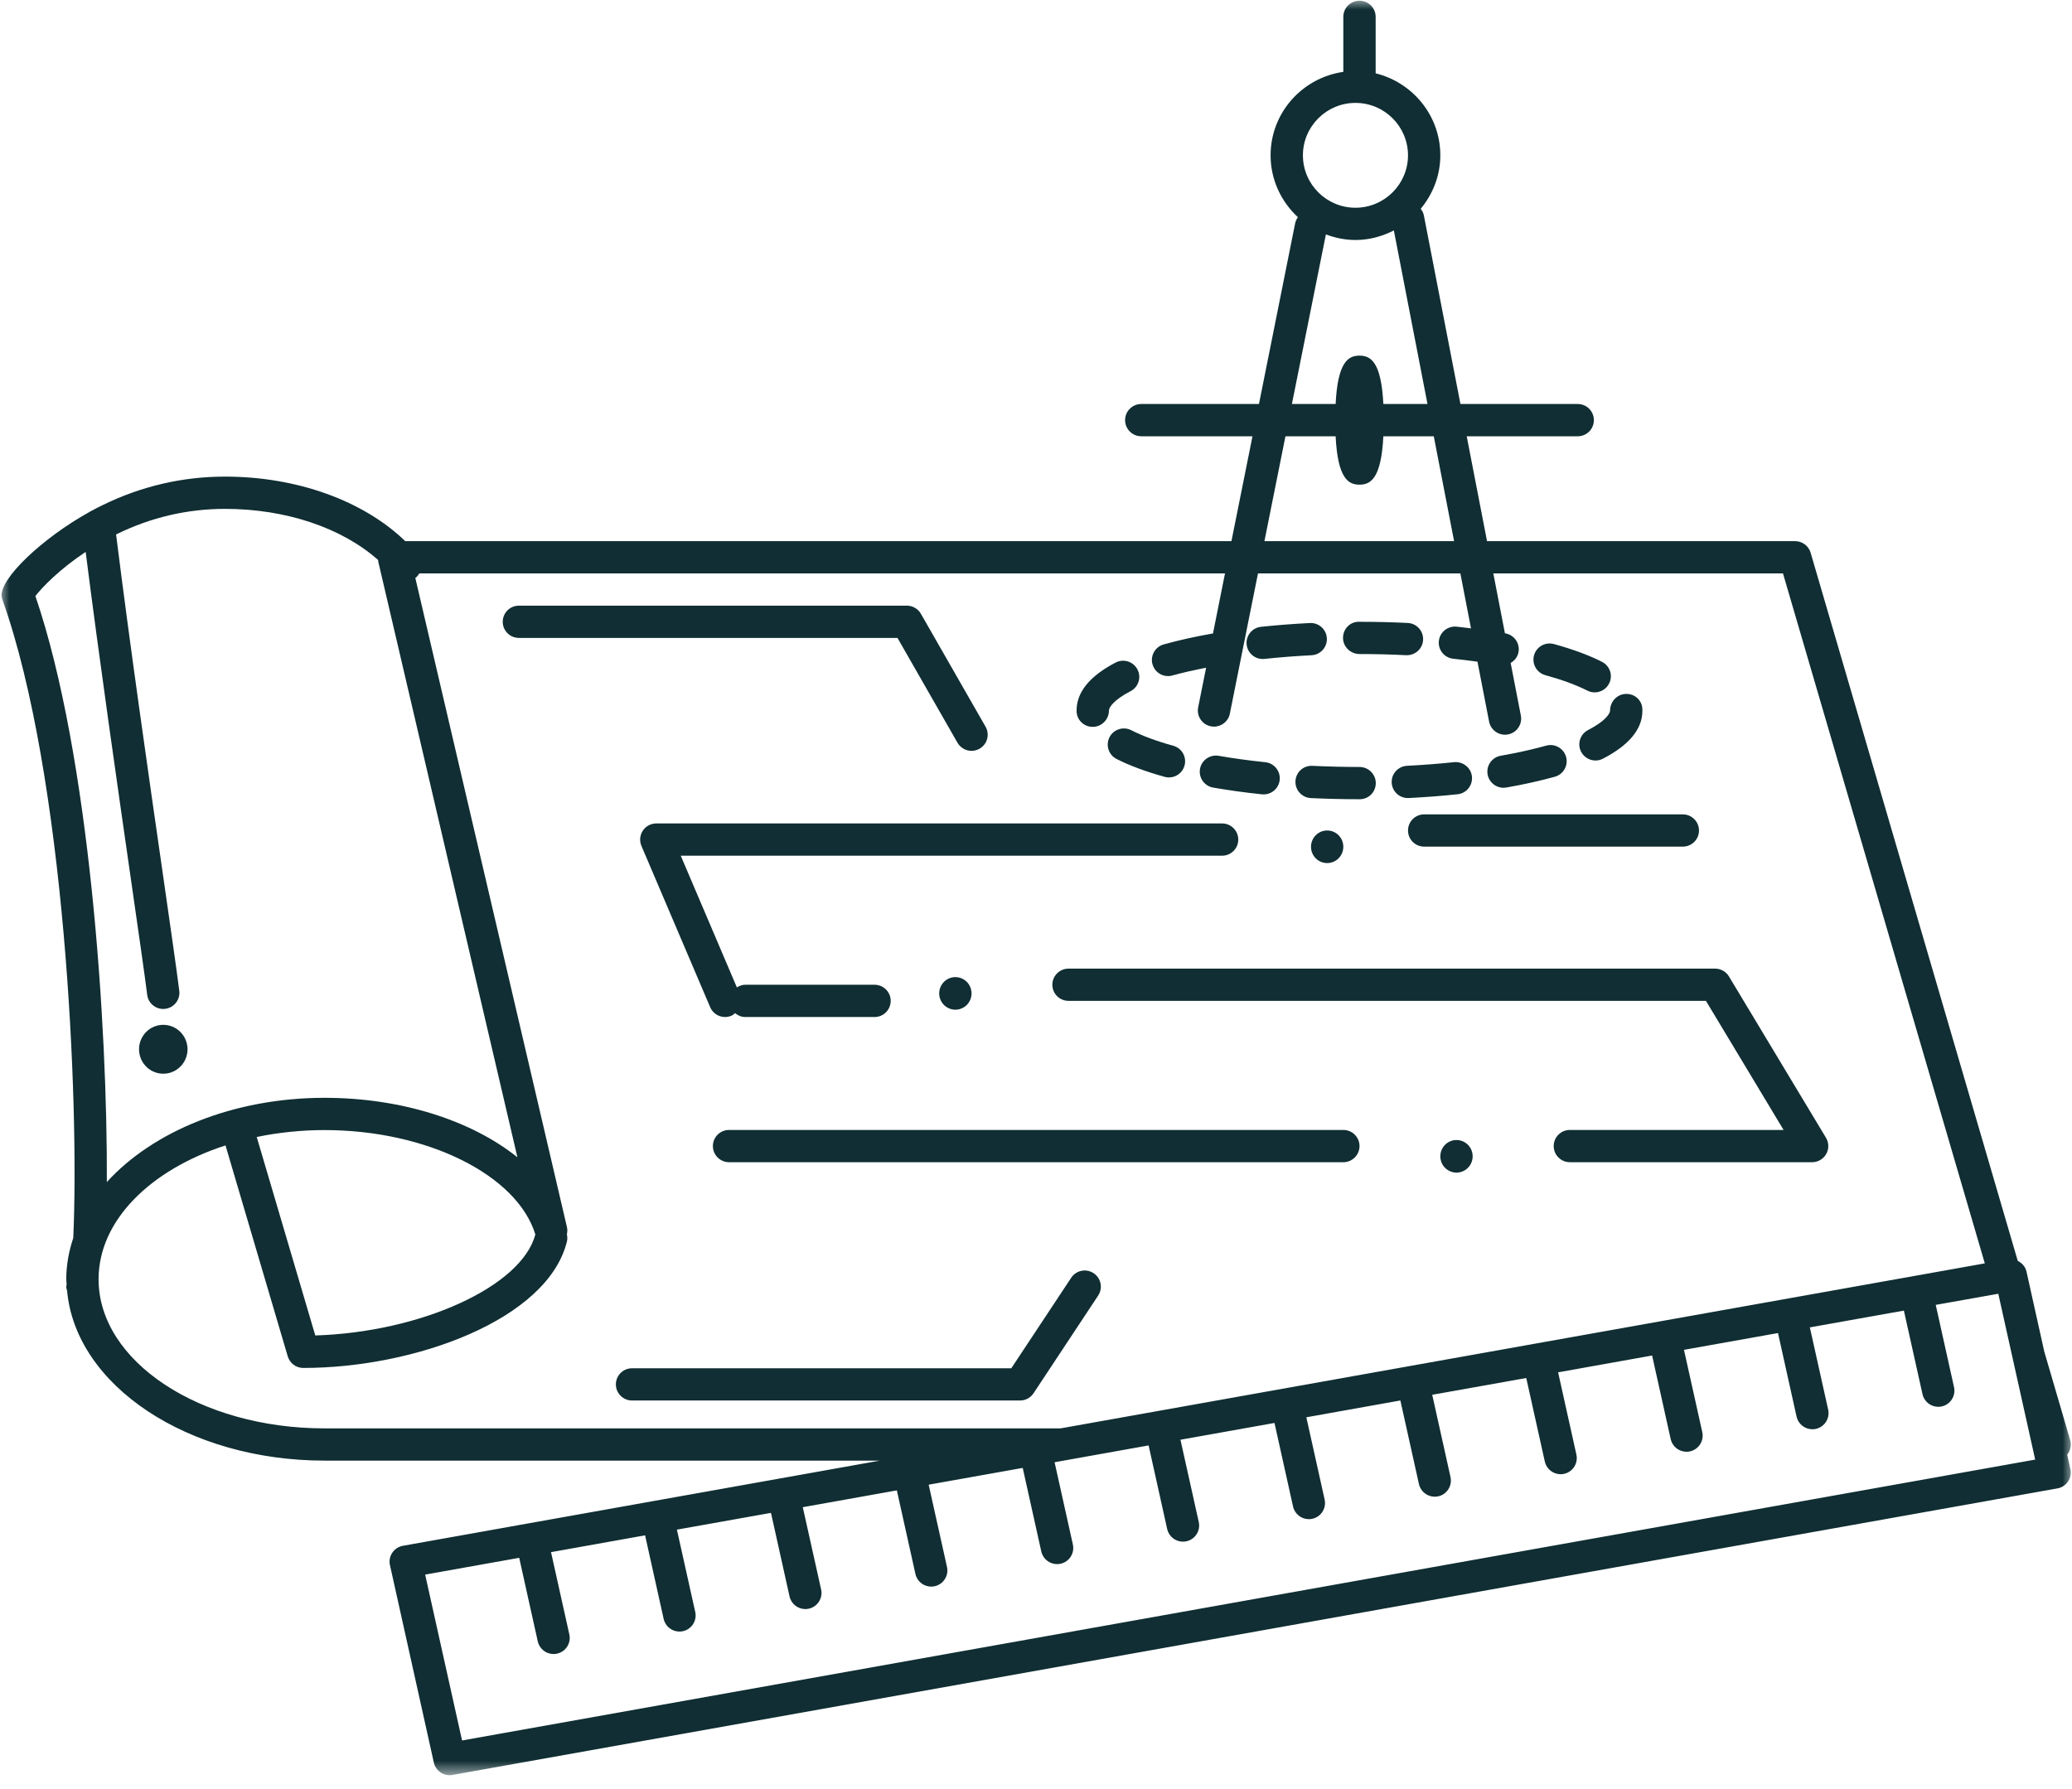 <svg width="110" height="95" viewBox="0 0 110 95" fill="none" xmlns="http://www.w3.org/2000/svg">
<path d="M34.127 44.108C33.969 44.348 33.941 44.651 34.052 44.915L37.703 53.483C37.84 53.808 38.158 54.004 38.492 54.004C38.605 54.004 38.718 53.981 38.828 53.935C38.904 53.903 38.964 53.849 39.026 53.799C39.174 53.922 39.357 54.004 39.563 54.004H46.428C46.903 54.004 47.286 53.62 47.286 53.146C47.286 52.673 46.903 52.29 46.428 52.29H39.563C39.398 52.29 39.251 52.35 39.12 52.432L36.14 45.438H64.88C65.353 45.438 65.738 45.055 65.738 44.58C65.738 44.108 65.353 43.725 64.88 43.725H34.843C34.555 43.725 34.285 43.868 34.127 44.108Z" fill="#102E33"/>
<path d="M74.75 44.099C74.75 44.573 75.133 44.956 75.608 44.956H89.338C89.812 44.956 90.197 44.573 90.197 44.099C90.197 43.626 89.812 43.243 89.338 43.243H75.608C75.133 43.243 74.75 43.626 74.75 44.099Z" fill="#102E33"/>
<path d="M55.868 52.29C55.868 52.763 56.253 53.146 56.727 53.146H90.567L94.688 60H83.343C82.869 60 82.484 60.383 82.484 60.856C82.484 61.328 82.869 61.714 83.343 61.714H96.204C96.513 61.714 96.798 61.546 96.951 61.278C97.103 61.01 97.099 60.681 96.939 60.415L91.788 51.849C91.633 51.591 91.354 51.434 91.053 51.434H56.727C56.253 51.434 55.868 51.818 55.868 52.29Z" fill="#102E33"/>
<path d="M71.316 60H38.706C38.231 60 37.846 60.383 37.846 60.856C37.846 61.328 38.231 61.714 38.706 61.714H71.316C71.79 61.714 72.175 61.328 72.175 60.856C72.175 60.383 71.79 60 71.316 60Z" fill="#102E33"/>
<path d="M58.058 67.606C57.663 67.345 57.129 67.453 56.869 67.849L53.689 72.655H33.555C33.081 72.655 32.696 73.038 32.696 73.511C32.696 73.983 33.081 74.367 33.555 74.367H54.153C54.441 74.367 54.709 74.223 54.869 73.983L58.301 68.793C58.562 68.398 58.452 67.866 58.058 67.606Z" fill="#102E33"/>
<path d="M50.831 39.438C50.991 39.715 51.28 39.87 51.577 39.87C51.722 39.87 51.87 39.833 52.003 39.756C52.415 39.522 52.558 38.999 52.322 38.588L48.889 32.592C48.736 32.326 48.452 32.16 48.145 32.16H27.548C27.073 32.16 26.69 32.543 26.69 33.018C26.69 33.49 27.073 33.873 27.548 33.873H47.646L50.831 39.438Z" fill="#102E33"/>
<path d="M71.315 44.964C71.315 45.079 71.294 45.189 71.25 45.295C71.207 45.401 71.144 45.494 71.064 45.576C70.984 45.658 70.891 45.719 70.787 45.764C70.68 45.806 70.571 45.829 70.457 45.829C70.344 45.829 70.234 45.806 70.128 45.764C70.024 45.719 69.931 45.658 69.851 45.576C69.771 45.494 69.707 45.401 69.665 45.295C69.62 45.189 69.6 45.079 69.6 44.964C69.6 44.848 69.62 44.739 69.665 44.633C69.707 44.526 69.771 44.434 69.851 44.352C69.931 44.272 70.024 44.208 70.128 44.164C70.234 44.121 70.344 44.099 70.457 44.099C70.571 44.099 70.68 44.121 70.787 44.164C70.891 44.208 70.984 44.272 71.064 44.352C71.144 44.434 71.207 44.526 71.25 44.633C71.294 44.739 71.315 44.848 71.315 44.964Z" fill="#102E33"/>
<path d="M51.578 52.75C51.578 52.865 51.556 52.975 51.513 53.081C51.468 53.187 51.407 53.28 51.327 53.362C51.245 53.442 51.154 53.505 51.048 53.548C50.944 53.593 50.834 53.615 50.72 53.615C50.605 53.615 50.497 53.593 50.391 53.548C50.287 53.505 50.194 53.442 50.112 53.362C50.032 53.28 49.971 53.187 49.926 53.081C49.883 52.975 49.861 52.865 49.861 52.75C49.861 52.634 49.883 52.525 49.926 52.419C49.971 52.313 50.032 52.219 50.112 52.138C50.194 52.056 50.287 51.994 50.391 51.95C50.497 51.907 50.605 51.885 50.72 51.885C50.834 51.885 50.944 51.907 51.048 51.95C51.154 51.994 51.245 52.056 51.327 52.138C51.407 52.219 51.468 52.313 51.513 52.419C51.556 52.525 51.578 52.634 51.578 52.75Z" fill="#102E33"/>
<path d="M78.181 61.401C78.181 61.514 78.16 61.626 78.116 61.732C78.073 61.838 78.011 61.931 77.93 62.011C77.85 62.093 77.757 62.156 77.652 62.199C77.546 62.244 77.436 62.266 77.323 62.266C77.21 62.266 77.1 62.244 76.996 62.199C76.889 62.156 76.796 62.093 76.716 62.011C76.636 61.931 76.573 61.838 76.53 61.732C76.488 61.626 76.465 61.514 76.465 61.401C76.465 61.286 76.488 61.176 76.53 61.07C76.573 60.964 76.636 60.869 76.716 60.789C76.796 60.707 76.889 60.646 76.996 60.601C77.1 60.556 77.21 60.536 77.323 60.536C77.436 60.536 77.546 60.556 77.652 60.601C77.757 60.646 77.85 60.707 77.93 60.789C78.011 60.869 78.073 60.964 78.116 61.07C78.16 61.176 78.181 61.286 78.181 61.401Z" fill="#102E33"/>
<path d="M82.039 35.851C82.932 36.097 83.684 36.374 84.272 36.672C84.396 36.735 84.528 36.765 84.66 36.765C84.973 36.765 85.274 36.593 85.425 36.296C85.641 35.875 85.472 35.36 85.049 35.144C84.361 34.794 83.501 34.476 82.497 34.199C82.039 34.074 81.567 34.34 81.44 34.796C81.314 35.252 81.581 35.725 82.039 35.851Z" fill="#102E33"/>
<path d="M84.31 38.765C83.888 38.982 83.722 39.499 83.94 39.92C84.093 40.214 84.394 40.383 84.705 40.383C84.837 40.383 84.971 40.352 85.097 40.286C86.487 39.57 87.192 38.709 87.192 37.751C87.192 37.728 87.192 37.658 87.19 37.635C87.166 37.172 86.775 36.828 86.312 36.848C85.847 36.859 85.477 37.263 85.477 37.728C85.477 37.89 85.231 38.29 84.31 38.765Z" fill="#102E33"/>
<path d="M72.188 42.439C72.661 42.439 73.039 42.056 73.039 41.583C73.039 41.111 72.65 40.726 72.175 40.726C71.336 40.726 70.495 40.705 69.675 40.666C69.186 40.644 68.799 41.007 68.774 41.479C68.752 41.952 69.117 42.353 69.589 42.378C70.439 42.419 71.308 42.439 72.175 42.439H72.188Z" fill="#102E33"/>
<path d="M58.902 39.146C58.687 39.568 58.854 40.084 59.275 40.3C59.963 40.651 60.822 40.971 61.827 41.25C61.905 41.273 61.981 41.282 62.058 41.282C62.434 41.282 62.78 41.035 62.884 40.655C63.012 40.199 62.744 39.727 62.288 39.6C61.394 39.353 60.644 39.074 60.058 38.774C59.635 38.56 59.118 38.726 58.902 39.146Z" fill="#102E33"/>
<path d="M58.013 38.597C58.487 38.597 58.873 38.201 58.873 37.728C58.873 37.568 59.114 37.172 60.02 36.701C60.441 36.484 60.605 35.967 60.385 35.546C60.166 35.126 59.648 34.964 59.228 35.181C57.853 35.896 57.155 36.752 57.155 37.728V37.752C57.155 38.225 57.54 38.597 58.013 38.597Z" fill="#102E33"/>
<path d="M64.404 41.821C65.221 41.963 66.091 42.084 66.994 42.178C67.025 42.18 67.055 42.182 67.085 42.182C67.519 42.182 67.891 41.855 67.937 41.416C67.987 40.945 67.645 40.523 67.174 40.474C66.309 40.383 65.478 40.27 64.7 40.134C64.233 40.054 63.788 40.365 63.706 40.83C63.626 41.295 63.937 41.739 64.404 41.821Z" fill="#102E33"/>
<path d="M73.884 41.563C73.907 42.02 74.286 42.376 74.74 42.376C74.755 42.376 74.77 42.376 74.785 42.376C75.669 42.331 76.543 42.264 77.38 42.175C77.851 42.127 78.193 41.704 78.143 41.233C78.093 40.763 77.672 40.43 77.2 40.471C76.392 40.556 75.551 40.621 74.699 40.664C74.225 40.688 73.86 41.09 73.884 41.563Z" fill="#102E33"/>
<path d="M72.175 34.729C73.007 34.729 73.84 34.75 74.651 34.791C74.666 34.791 74.679 34.791 74.694 34.791C75.148 34.791 75.528 34.435 75.55 33.978C75.574 33.505 75.21 33.103 74.735 33.079C73.907 33.038 73.055 33.018 72.235 33.018C72.212 33.016 72.158 33.016 72.138 33.016C71.663 33.016 71.299 33.401 71.299 33.873C71.299 34.346 71.701 34.729 72.175 34.729Z" fill="#102E33"/>
<path d="M67.035 34.992C67.064 34.992 67.096 34.99 67.128 34.988C67.933 34.902 68.774 34.837 69.628 34.793C70.101 34.77 70.465 34.367 70.441 33.896C70.419 33.421 70.01 33.057 69.541 33.083C68.657 33.127 67.783 33.194 66.945 33.284C66.475 33.334 66.132 33.756 66.183 34.227C66.229 34.666 66.601 34.992 67.035 34.992Z" fill="#102E33"/>
<path d="M79.82 41.831C79.87 41.831 79.918 41.825 79.968 41.818C80.902 41.654 81.769 41.46 82.545 41.245C83.003 41.116 83.269 40.644 83.141 40.188C83.012 39.732 82.538 39.466 82.084 39.594C81.36 39.795 80.551 39.976 79.673 40.13C79.206 40.212 78.893 40.655 78.975 41.122C79.049 41.537 79.41 41.831 79.82 41.831Z" fill="#102E33"/>
<mask id="mask0_50_115" style="mask-type:luminance" maskUnits="userSpaceOnUse" x="0" y="0" width="110" height="95">
<path d="M0 0H110V94.303H0V0Z" fill="white"/>
</mask>
<g mask="url(#mask0_50_115)">
<path d="M109.743 77.234C109.748 77.228 109.758 77.224 109.763 77.217C109.925 77.001 109.977 76.722 109.901 76.463L108.528 71.769L107.585 67.524C107.525 67.26 107.345 67.064 107.12 66.953L96.124 29.351C96.018 28.986 95.681 28.735 95.3 28.735H78.945L77.866 23.166H83.76C84.234 23.166 84.617 22.783 84.617 22.309C84.617 21.836 84.234 21.453 83.76 21.453H77.533L75.592 11.44C75.564 11.304 75.503 11.189 75.423 11.088C76.065 10.311 76.465 9.33 76.465 8.247C76.465 6.138 74.997 4.378 73.032 3.894V0.895C73.032 0.422 72.649 0.039 72.174 0.039C71.7 0.039 71.315 0.422 71.315 0.895V3.816C69.138 4.13 67.454 5.987 67.454 8.247C67.454 9.548 68.018 10.711 68.904 11.533C68.835 11.63 68.783 11.739 68.757 11.862L66.837 21.453H60.587C60.115 21.453 59.73 21.836 59.73 22.309C59.73 22.783 60.115 23.166 60.587 23.166H66.493L65.376 28.735H21.514C19.294 26.588 15.763 25.308 11.946 25.308C9.689 25.308 7.507 25.816 5.462 26.815C5.272 26.906 5.084 27.003 4.896 27.105C4.841 27.129 4.788 27.157 4.74 27.191C2.271 28.56 -0.015 30.711 0.089 31.663C0.096 31.728 0.111 31.794 0.134 31.855C3.451 41.196 4.215 58.502 3.89 65.736C3.654 66.441 3.518 67.172 3.518 67.927C3.518 68.02 3.534 68.112 3.538 68.203C3.531 68.244 3.518 68.283 3.518 68.32C3.518 68.398 3.542 68.467 3.562 68.538C4.014 73.565 9.964 77.559 17.233 77.559H46.712L21.389 82.082C21.159 82.123 20.956 82.257 20.826 82.45C20.695 82.644 20.651 82.884 20.703 83.111L23.032 93.593C23.121 93.991 23.475 94.264 23.869 94.264C23.92 94.264 23.97 94.259 24.022 94.249L109.227 79.034C109.458 78.993 109.661 78.859 109.791 78.666C109.921 78.471 109.966 78.233 109.914 78.006L109.743 77.234ZM71.959 5.464C73.497 5.464 74.749 6.713 74.749 8.247C74.749 9.782 73.497 11.031 71.959 11.031C70.422 11.031 69.17 9.782 69.17 8.247C69.17 6.713 70.422 5.464 71.959 5.464ZM70.39 12.448C70.881 12.631 71.406 12.744 71.959 12.744C72.697 12.744 73.382 12.551 73.998 12.236L75.784 21.453H73.44C73.33 19.222 72.773 18.884 72.174 18.884C71.575 18.884 71.017 19.222 70.907 21.453H68.586L70.39 12.448ZM68.243 23.166H70.907C71.017 25.397 71.575 25.736 72.174 25.736C72.773 25.736 73.33 25.397 73.44 23.166H76.117L77.196 28.735H67.127L68.243 23.166ZM1.879 31.65C2.23 31.193 3.157 30.229 4.548 29.306C5.274 35.036 6.236 41.719 6.952 46.703C7.361 49.537 7.681 51.76 7.815 52.826C7.869 53.26 8.24 53.576 8.666 53.576C8.701 53.576 8.738 53.574 8.774 53.568C9.244 53.509 9.577 53.081 9.518 52.612C9.384 51.541 9.062 49.306 8.653 46.461C7.905 41.274 6.894 34.247 6.163 28.381C6.18 28.374 6.195 28.365 6.212 28.355C8.024 27.47 9.953 27.021 11.946 27.021C15.188 27.021 18.163 28.034 20.076 29.738C20.081 29.764 20.072 29.79 20.08 29.816L27.469 61.453C25.053 59.513 21.332 58.294 17.233 58.294C12.375 58.294 8.109 60.084 5.672 62.767C5.709 54.484 4.77 40.123 1.879 31.65ZM28.42 65.548C27.702 68.311 22.348 70.74 16.738 70.913L13.629 60.374C14.768 60.138 15.977 60.007 17.233 60.007C22.662 60.007 27.453 62.387 28.42 65.548ZM17.233 75.847C10.617 75.847 5.233 72.294 5.233 67.927C5.233 64.807 7.988 62.112 11.972 60.821L15.276 72.022C15.384 72.387 15.719 72.638 16.098 72.638C22.031 72.638 29.069 70.073 30.096 65.931C30.13 65.799 30.122 65.669 30.095 65.544C30.122 65.423 30.13 65.297 30.1 65.166L22.048 30.685C22.057 30.677 22.07 30.675 22.08 30.668C22.158 30.605 22.213 30.526 22.262 30.447H65.034L64.394 33.645C64.379 33.647 64.368 33.641 64.355 33.643C63.423 33.808 62.556 34.002 61.778 34.219C61.322 34.348 61.056 34.821 61.185 35.276C61.291 35.654 61.635 35.901 62.011 35.901C62.087 35.901 62.165 35.89 62.243 35.868C62.788 35.715 63.395 35.581 64.031 35.455L63.609 37.561C63.516 38.024 63.817 38.474 64.281 38.567C64.338 38.579 64.396 38.584 64.45 38.584C64.852 38.584 65.211 38.303 65.291 37.896L66.785 30.447H77.529L78.094 33.367C77.841 33.336 77.59 33.302 77.33 33.276C76.857 33.228 76.437 33.568 76.387 34.039C76.338 34.51 76.68 34.93 77.151 34.979C77.588 35.025 78.018 35.077 78.437 35.135L79.055 38.32C79.135 38.729 79.493 39.014 79.897 39.014C79.951 39.014 80.005 39.008 80.061 38.997C80.526 38.908 80.831 38.458 80.74 37.994L80.199 35.204C80.409 35.081 80.573 34.88 80.617 34.621C80.699 34.156 80.387 33.714 79.92 33.632C79.91 33.63 79.903 33.628 79.894 33.626L79.278 30.447H94.656L105.371 67.085L56.305 75.847H17.233ZM24.53 92.419L22.571 83.611L27.564 82.72L28.55 87.159C28.64 87.557 28.993 87.829 29.387 87.829C29.449 87.829 29.51 87.823 29.573 87.808C30.037 87.706 30.329 87.248 30.225 86.787L29.253 82.419L34.247 81.526L35.233 85.965C35.322 86.365 35.676 86.636 36.07 86.636C36.132 86.636 36.195 86.629 36.256 86.616C36.72 86.513 37.012 86.056 36.909 85.593L35.936 81.224L40.93 80.333L41.916 84.772C42.005 85.17 42.359 85.442 42.753 85.442C42.815 85.442 42.878 85.436 42.939 85.421C43.402 85.319 43.694 84.861 43.592 84.4L42.619 80.032L47.613 79.139L48.599 83.578C48.688 83.978 49.041 84.249 49.436 84.249C49.497 84.249 49.56 84.242 49.622 84.229C50.085 84.126 50.377 83.669 50.275 83.207L49.302 78.837L54.295 77.946L55.281 82.385C55.371 82.783 55.724 83.055 56.119 83.055C56.18 83.055 56.243 83.049 56.305 83.034C56.768 82.932 57.06 82.474 56.958 82.013L55.987 77.645L60.978 76.752L61.964 81.191C62.053 81.591 62.407 81.862 62.801 81.862C62.863 81.862 62.926 81.855 62.987 81.842C63.451 81.74 63.743 81.282 63.641 80.82L62.669 76.45L67.661 75.559L68.647 79.998C68.736 80.398 69.092 80.668 69.484 80.668C69.546 80.668 69.609 80.662 69.672 80.647C70.133 80.545 70.426 80.087 70.323 79.626L69.352 75.258L74.344 74.365L75.33 78.804C75.419 79.204 75.775 79.475 76.167 79.475C76.228 79.475 76.292 79.468 76.355 79.455C76.816 79.353 77.108 78.895 77.006 78.433L76.035 74.063L81.027 73.172L82.013 77.611C82.102 78.009 82.457 78.281 82.85 78.281C82.911 78.281 82.975 78.275 83.038 78.26C83.499 78.158 83.791 77.702 83.689 77.239L82.718 72.871L87.709 71.978L88.695 76.417C88.785 76.817 89.14 77.088 89.533 77.088C89.594 77.088 89.657 77.083 89.721 77.068C90.182 76.966 90.474 76.508 90.372 76.046L89.4 71.676L94.392 70.785L95.378 75.224C95.468 75.622 95.823 75.894 96.215 75.894C96.277 75.894 96.34 75.888 96.403 75.874C96.865 75.771 97.157 75.315 97.055 74.852L96.083 70.484L101.075 69.593L102.063 74.03C102.15 74.43 102.506 74.701 102.898 74.701C102.96 74.701 103.023 74.696 103.086 74.681C103.547 74.579 103.84 74.121 103.737 73.659L102.766 69.289L106.087 68.698L108.046 77.505L24.53 92.419Z" fill="#102E33"/>
</g>
<path d="M9.956 55.717C9.956 55.888 9.922 56.054 9.857 56.214C9.792 56.372 9.699 56.514 9.578 56.634C9.457 56.755 9.318 56.85 9.161 56.915C9.003 56.982 8.839 57.014 8.668 57.014C8.497 57.014 8.333 56.982 8.175 56.915C8.017 56.85 7.878 56.755 7.759 56.634C7.638 56.514 7.545 56.372 7.479 56.214C7.414 56.054 7.381 55.888 7.381 55.717C7.381 55.544 7.414 55.379 7.479 55.22C7.545 55.06 7.638 54.921 7.759 54.798C7.878 54.677 8.017 54.584 8.175 54.517C8.333 54.452 8.497 54.419 8.668 54.419C8.839 54.419 9.003 54.452 9.161 54.517C9.318 54.584 9.457 54.677 9.578 54.798C9.699 54.921 9.792 55.06 9.857 55.22C9.922 55.379 9.956 55.544 9.956 55.717Z" fill="#102E33"/>
</svg>
